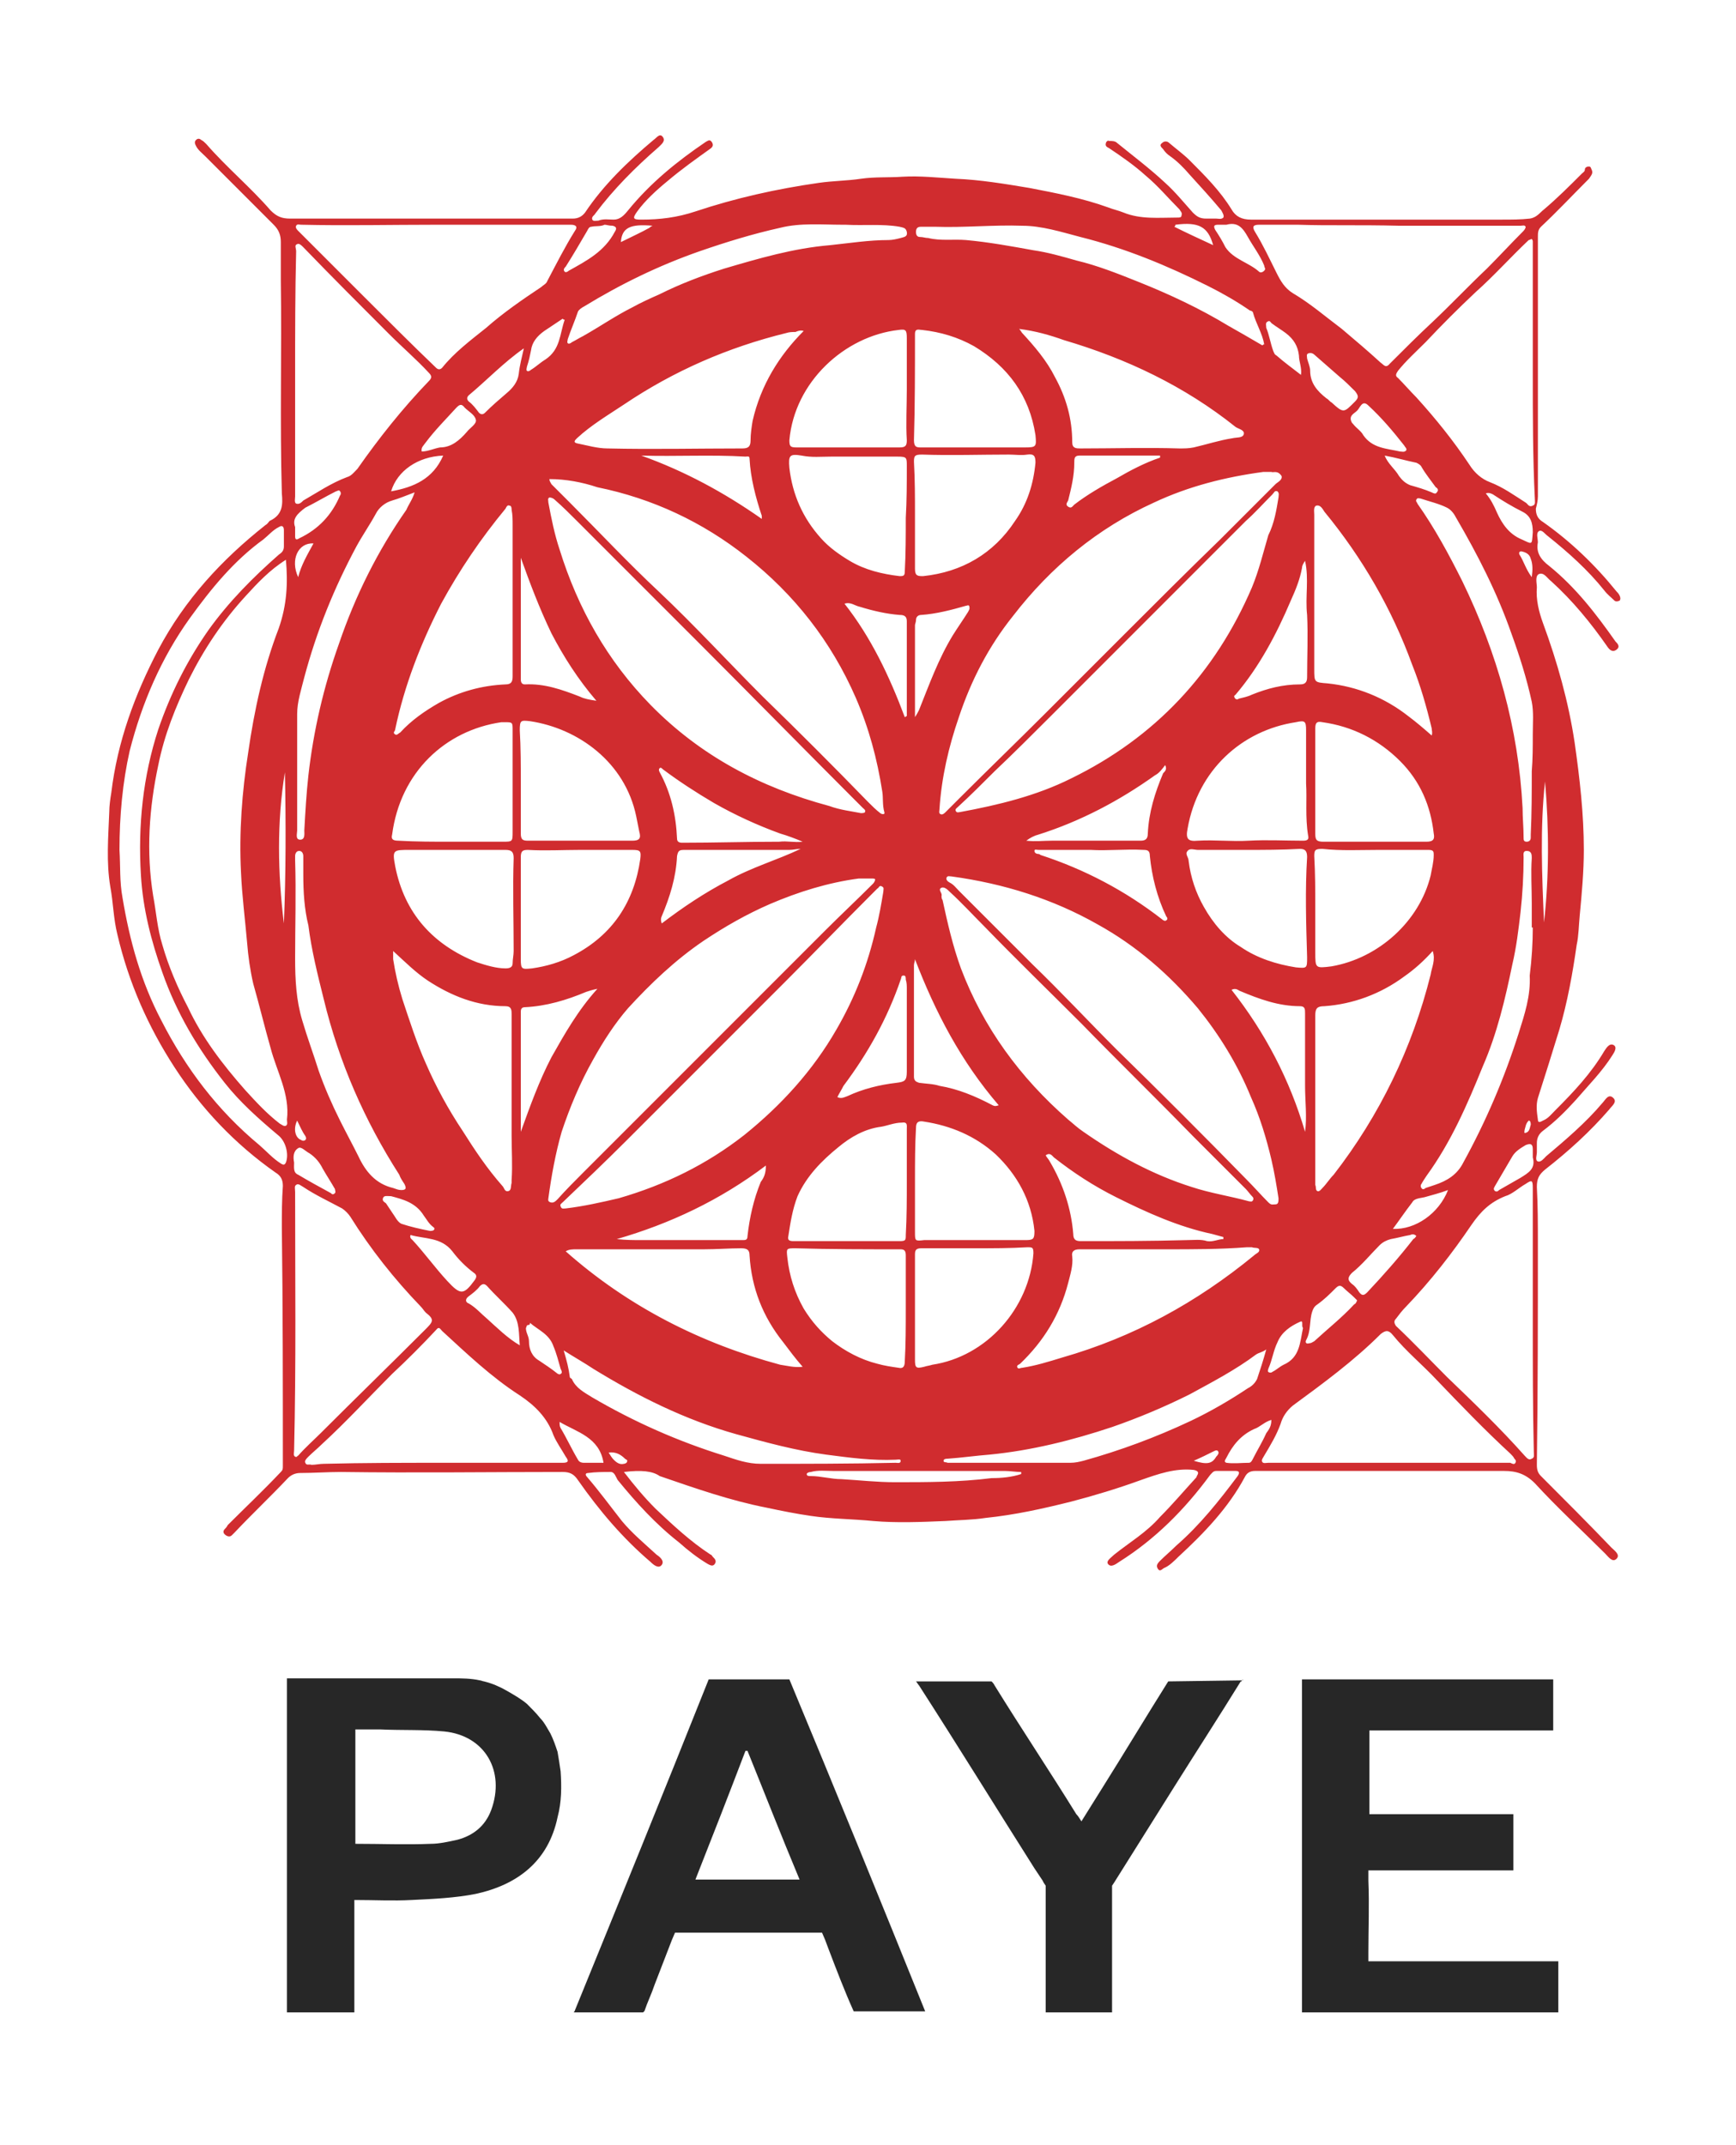 <?xml version="1.0" encoding="utf-8"?>
<!-- Generator: Adobe Illustrator 28.1.0, SVG Export Plug-In . SVG Version: 6.00 Build 0)  -->
<svg version="1.1" id="Layer_1" xmlns="http://www.w3.org/2000/svg" xmlns:xlink="http://www.w3.org/1999/xlink" x="0px" y="0px"
	 viewBox="0 0 170 210" style="enable-background:new 0 0 170 210;" xml:space="preserve">
<style type="text/css">
	.st0{fill:#D02C2F;}
	.st1{fill:#272727;}
</style>
<path class="st0" d="M151.6,52.5c2,1.6,3.9,3.3,5.5,5.3c0.3,0.4,0.7,0.7,1,1c0.1,0.1,0.3,0.1,0.5,0c0.1-0.1,0.1-0.3,0-0.5
	c-0.1-0.2-0.2-0.3-0.3-0.4c-2.1-2.6-4.5-4.9-7.2-6.8c-0.5-0.3-0.7-0.7-0.7-1.3c0.1-0.4,0.2-0.8,0.2-1.2c0-1.7,0-3.4,0-5.1
	c0-6.8,0-13.5,0-20.3c0-0.4,0-0.7,0.3-1c1.6-1.5,3.1-3.1,4.7-4.7c0.2-0.3,0.4-0.5,0.3-0.8c-0.1-0.2-0.1-0.4-0.3-0.4
	s-0.4,0.1-0.4,0.3s-0.2,0.3-0.3,0.4c-1.2,1.2-2.4,2.4-3.7,3.5c-0.4,0.3-0.7,0.8-1.4,0.9c-0.9,0.1-1.8,0.1-2.7,0.1
	c-8.2,0-16.4,0-24.6,0c-0.9,0-1.5-0.3-1.9-1c-1.1-1.8-2.6-3.3-4.1-4.8c-0.6-0.6-1.3-1.1-2-1.7c-0.2-0.2-0.5-0.2-0.7,0
	c-0.3,0.2-0.1,0.4,0.1,0.6c0.2,0.3,0.4,0.5,0.7,0.7c0.7,0.5,1.3,1.1,1.9,1.8c1,1.1,2.1,2.3,3.1,3.5c0.1,0.2,0.3,0.5,0.2,0.7
	c-0.2,0.2-0.5,0.1-0.7,0.1c-0.3,0-0.7,0-1,0c-0.6,0-0.9-0.2-1.3-0.6c-0.9-1-1.7-2-2.7-2.9c-1.5-1.4-3.1-2.6-4.7-3.9
	c-0.2-0.2-0.5-0.2-0.8-0.2c-0.1-0.1-0.3,0.1-0.3,0.2c-0.1,0.3,0.1,0.4,0.3,0.5c1.2,0.8,2.5,1.7,3.6,2.7c1.2,1,2.2,2.2,3.3,3.3
	c0.1,0.2,0.3,0.3,0.2,0.6c0,0.2-0.2,0.2-0.4,0.2c-1.8,0-3.6,0.2-5.3-0.5c-0.5-0.2-1-0.3-1.5-0.5c-2.5-0.9-5.1-1.4-7.7-1.9
	c-2.4-0.4-4.8-0.8-7.2-0.9c-1.7-0.1-3.5-0.3-5.2-0.2c-1.4,0.1-2.7,0-4.1,0.2c-1.3,0.2-2.7,0.2-4.1,0.4c-4.2,0.6-8.2,1.5-12.1,2.8
	c-1.8,0.6-3.5,0.8-5.3,0.8c-0.8,0-0.9-0.1-0.4-0.8c0.8-1.1,1.9-2.1,3-3c1.3-1.1,2.7-2.1,4.1-3.1c0.3-0.2,0.4-0.4,0.2-0.7
	c-0.2-0.3-0.4-0.1-0.6,0c-2.8,1.9-5.4,4-7.6,6.7c-0.4,0.5-0.8,0.9-1.4,0.9c-0.5,0-1-0.1-1.5,0.1c-0.2,0-0.5,0.1-0.6-0.1
	c-0.1-0.3,0.2-0.4,0.3-0.6c1.8-2.4,3.9-4.5,6.2-6.5c0.3-0.3,0.7-0.6,0.4-1c-0.3-0.4-0.6,0.1-0.9,0.3c-2.5,2.1-4.9,4.4-6.7,7.1
	c-0.3,0.4-0.7,0.6-1.2,0.6c-2.2,0-4.4,0-6.6,0c-7.1,0-14.1,0-21.1,0c-0.8,0-1.3-0.2-1.9-0.8c-2-2.3-4.3-4.2-6.3-6.5
	c-0.2-0.2-0.3-0.3-0.5-0.4c-0.1-0.1-0.3-0.2-0.5,0c-0.2,0.2-0.1,0.4,0,0.6c0.2,0.4,0.6,0.7,0.9,1c2.2,2.2,4.5,4.5,6.7,6.7
	c0.5,0.5,0.7,1,0.7,1.7c0,1.2,0,2.5,0,3.7c0.1,7-0.1,13.9,0.1,20.9c0.1,1.1,0.1,2.1-1.2,2.7c-0.1,0.1-0.2,0.3-0.4,0.4
	c-4.3,3.4-7.9,7.3-10.5,12.2c-2.3,4.4-4,9-4.6,14c-0.1,0.6-0.2,1.3-0.2,1.9c-0.1,2.5-0.3,4.9,0.1,7.3c0.3,1.6,0.3,3.1,0.7,4.7
	c1.1,4.7,3,9,5.6,13c2.6,4,5.9,7.5,9.9,10.3c0.5,0.3,0.7,0.7,0.7,1.3c-0.1,1.4-0.1,2.7-0.1,4.1c0.1,7.7,0.1,15.5,0.1,23.3
	c0,0.3,0,0.4-0.2,0.6c-1.7,1.8-3.5,3.5-5.2,5.2c-0.1,0.2-0.2,0.3-0.3,0.4c-0.1,0.1-0.2,0.3,0,0.5s0.5,0.3,0.7,0.1
	c0.1-0.1,0.2-0.2,0.3-0.3c1.7-1.8,3.5-3.5,5.2-5.3c0.3-0.3,0.7-0.5,1.2-0.5c1.3,0,2.7-0.1,4-0.1c7.3,0.1,14.5,0,21.7,0
	c0.7,0,1.1,0.2,1.5,0.8c2.1,3,4.4,5.7,7.1,8c0.3,0.3,0.8,0.7,1.1,0.3c0.3-0.4-0.2-0.8-0.5-1c-1.2-1.1-2.4-2.1-3.4-3.3
	c-1.1-1.4-2.2-2.9-3.4-4.3c-0.2-0.2-0.2-0.4,0.1-0.4c0.7-0.1,1.5-0.1,2.2-0.1c0.4,0,0.5,0.5,0.7,0.8c1.8,2.2,3.7,4.3,6,6.1
	c0.9,0.8,1.8,1.5,2.8,2.1c0.2,0.1,0.5,0.3,0.7,0c0.2-0.3,0-0.5-0.2-0.7c-0.1-0.1-0.1-0.2-0.2-0.2c-2-1.3-3.7-2.9-5.4-4.5
	c-1.1-1.1-2.1-2.3-3.1-3.6c1.7-0.2,2.8-0.1,3.5,0.4c3.5,1.2,6.9,2.4,10.5,3.1c1.4,0.3,2.9,0.6,4.3,0.8c2,0.3,4.1,0.3,6.1,0.5
	c2.3,0.2,4.7,0.1,7.1,0c1.3-0.1,2.6-0.1,3.9-0.3c2.9-0.3,5.6-0.9,8.4-1.6c2.3-0.6,4.6-1.3,6.8-2.1c1.7-0.6,3.4-1.2,5.2-1
	c0.5,0.1,0.5,0.3,0.3,0.6c0,0.1-0.1,0.2-0.2,0.3c-1.1,1.2-2.2,2.5-3.4,3.7c-1.3,1.5-3,2.5-4.5,3.7c-0.3,0.3-0.8,0.6-0.6,0.9
	c0.3,0.4,0.8,0,1.1-0.2c3.5-2.2,6.4-5.1,8.9-8.5c0.2-0.2,0.3-0.4,0.6-0.4c0.6,0,1.3,0,1.9,0c0.4,0,0.4,0.2,0.2,0.5
	c-1.8,2.4-3.7,4.8-6,6.8c-0.5,0.5-1.1,1-1.6,1.5c-0.3,0.3-0.4,0.5-0.2,0.8c0.2,0.3,0.4,0,0.6-0.1c0.5-0.2,1-0.7,1.4-1.1
	c2.5-2.3,4.9-4.8,6.5-7.8c0.2-0.4,0.5-0.6,1-0.6c3.1,0,6.1,0,9.2,0c5,0,10.1,0,15.2,0c1.2,0,2.1,0.3,3,1.2c2.2,2.4,4.6,4.6,6.9,6.9
	c0.3,0.3,0.7,0.9,1.1,0.5c0.4-0.4-0.2-0.8-0.5-1.1c-2.3-2.4-4.6-4.7-6.9-7c-0.3-0.3-0.4-0.6-0.4-1.1c0.1-7.2,0.1-14.5,0.1-21.7
	c0-1.8,0-3.7-0.1-5.5c0-0.8,0.2-1.2,0.8-1.7c2.3-1.8,4.4-3.7,6.3-5.9c0.2-0.3,0.8-0.7,0.4-1.1c-0.5-0.5-0.8,0.2-1.1,0.5
	c-1.6,1.9-3.6,3.6-5.5,5.2c-0.2,0.2-0.5,0.6-0.8,0.5c-0.3-0.1-0.1-0.6-0.1-0.9c0-0.3,0-0.6,0-0.9c0-0.5,0.2-0.9,0.6-1.2
	c1.2-0.9,2.2-1.9,3.2-3c1.2-1.4,2.6-2.8,3.6-4.4c0.2-0.3,0.5-0.8,0.1-1c-0.4-0.2-0.7,0.3-0.9,0.6c-1.3,2.2-3,4-4.8,5.8
	c-0.4,0.4-0.7,0.8-1.2,1c-0.2,0.1-0.5,0.3-0.5-0.1c-0.1-0.7-0.2-1.4,0-2.1c0.7-2.2,1.4-4.4,2.1-6.7c0.8-2.7,1.3-5.5,1.7-8.3
	c0.2-0.9,0.2-1.9,0.3-2.9c0.2-2.1,0.4-4.3,0.4-6.4c0-3.5-0.4-7-0.9-10.5c-0.6-4-1.7-7.9-3.1-11.7c-0.4-1.1-0.7-2.3-0.6-3.5
	c0-0.4-0.2-1.1,0.2-1.3c0.5-0.2,0.8,0.4,1.2,0.7c2.1,1.9,3.9,4.1,5.5,6.4c0.2,0.3,0.5,0.6,0.9,0.3c0.4-0.3,0.1-0.6-0.1-0.8
	c-1.9-2.7-3.9-5.3-6.5-7.4c-0.8-0.6-1.3-1.3-1.1-2.3c0-0.4-0.2-0.9,0.1-1.1C151,51.8,151.3,52.3,151.6,52.5z M28,113.8
	c-0.1,0.2-0.2,0.3-0.5,0.1c-0.8-0.5-1.4-1.2-2.1-1.8c-4.1-3.4-7.2-7.5-9.6-12.2c-2-3.8-3.1-7.8-3.8-12c-0.3-1.6-0.2-3.1-0.3-4.7
	c0-3.3,0.3-6.6,1-9.7c1.2-4.7,3.1-9.1,5.9-13c2.1-2.9,4.3-5.6,7.2-7.7c0.5-0.4,0.9-0.9,1.5-1.2c0.3-0.2,0.5-0.1,0.5,0.3
	c0,0.5,0,1.1,0,1.6c0,0.4-0.2,0.6-0.5,0.8c-2.5,2.2-4.9,4.6-6.9,7.4c-2.1,3-3.7,6.2-4.9,9.7c-1.5,4.6-2,9.4-1.7,14.3
	c0.2,3.3,1,6.4,2.1,9.5c1.4,4,3.5,7.5,6.1,10.8c1.5,1.9,3.3,3.5,5.2,5.1C28,111.7,28.3,113,28,113.8z M28,110.2
	c-0.2,0.1-0.4-0.1-0.6-0.2c-1.3-1-2.3-2.1-3.4-3.3c-2.2-2.5-4.2-5.1-5.6-8.1c-1-1.9-1.9-4-2.5-6.1c-0.5-1.6-0.6-3.2-0.9-4.8
	c-0.7-4.3-0.4-8.6,0.5-12.8c0.6-3,1.7-5.7,3-8.4c1.5-3,3.3-5.7,5.6-8.2c1.1-1.2,2.3-2.5,3.9-3.5c0.2,2.3,0.1,4.4-0.7,6.7
	c-1.5,3.9-2.4,8-3,12.2c-0.6,3.8-0.9,7.8-0.7,11.7c0.1,2.3,0.4,4.6,0.6,6.9c0.1,1.3,0.3,2.7,0.6,4c0.6,2.1,1.1,4.2,1.7,6.3
	c0.6,2.3,1.9,4.5,1.6,7C28.1,109.8,28.2,110.1,28,110.2z M27.8,90.4c-0.6-4.9-0.7-9.9,0.1-14.8C28,80.5,28,85.5,27.8,90.4z
	 M123.3,22c1.3,0,2.5,0,3.8,0c3,0.1,6,0,9.9,0.1c3.4,0,7.7,0,11.9,0c0.2,0,0.4-0.1,0.5,0.1c0,0.2-0.2,0.4-0.3,0.5
	c-1.2,1.2-2.3,2.4-3.5,3.6c-1.8,1.7-3.5,3.5-5.3,5.2c-1.4,1.3-2.8,2.7-4.2,4.1c-0.4,0.5-0.6,0.1-0.9-0.1c-1.2-1.1-2.5-2.2-3.8-3.3
	c-1.6-1.2-3.1-2.5-4.8-3.5c-0.8-0.5-1.2-1.2-1.6-2c-0.7-1.4-1.3-2.7-2.1-4C122.6,22.2,122.7,22,123.3,22z M149,52.8
	c-1.2-0.5-1.9-1.5-2.4-2.6c-0.3-0.7-0.6-1.3-1.1-1.9c0.3-0.1,0.5,0,0.7,0.1c0.9,0.6,1.9,1.2,2.9,1.7c0.8,0.4,1,1.1,1,2
	C150,53.4,150.1,53.3,149,52.8z M150,56.5c-0.6-0.8-0.8-1.6-1.2-2.2c-0.1-0.2,0-0.4,0.3-0.3c0.4,0.1,0.7,0.3,0.8,0.7
	C150.1,55.2,150.1,55.8,150,56.5z M148,62c0.8,2.2,1.5,4.4,2,6.7c0.2,1,0.1,2.1,0.1,3.2c0,1.2,0,2.4-0.1,3.6c0,2,0,4.1-0.1,6.2
	c0,0.1,0,0.2,0,0.3c0,0.3-0.2,0.4-0.4,0.4c-0.3,0-0.3-0.2-0.3-0.4c0-1-0.1-1.9-0.1-2.9c-0.4-7.8-2.5-15.2-5.9-22.2
	c-1.3-2.6-2.7-5.2-4.4-7.6c0-0.1-0.2-0.2-0.1-0.4c0.1-0.2,0.3-0.1,0.4-0.1c0.9,0.3,1.8,0.5,2.6,0.9c0.4,0.2,0.7,0.6,0.9,1
	C144.7,54.3,146.6,58,148,62z M92.2,86.9c0.3-0.1,0.6,0.2,0.8,0.4c1.2,1.1,2.3,2.3,3.4,3.4c3.1,3.2,6.3,6.3,9.5,9.5
	c3.6,3.7,7.3,7.3,10.9,11c1.7,1.7,3.5,3.5,5.2,5.2c0.2,0.2,0.4,0.5,0.6,0.7c0.1,0.1,0.2,0.2,0.1,0.4s-0.3,0.1-0.4,0.1
	c-1.8-0.5-3.8-0.8-5.6-1.4c-3.8-1.2-7.3-3.1-10.6-5.4c-0.6-0.4-1-0.8-1.5-1.2c-4.7-4.1-8.3-9-10.5-14.8c-0.8-2.2-1.3-4.4-1.8-6.7
	c-0.1-0.1-0.1-0.3-0.1-0.4C92.3,87.4,91.8,87.1,92.2,86.9z M92,79.2c0.2-3.1,0.9-6.1,1.9-9c1.2-3.6,2.9-6.9,5.3-9.9
	c3.7-4.8,8.3-8.6,13.8-11.1c3.4-1.6,7-2.5,10.7-3c0.2,0,0.5,0,0.8,0c0.2,0.1,0.6-0.2,1,0.4c0.1,0.4-0.4,0.6-0.6,0.8
	c-1.8,1.8-3.6,3.6-5.4,5.4c-3.2,3.1-6.3,6.2-9.4,9.3c-2.6,2.6-5.2,5.2-7.8,7.8c-2.7,2.7-5.5,5.4-8.2,8.1c-0.5,0.5-1,1-1.5,1.5
	c-0.1,0.1-0.3,0.3-0.5,0.2C91.9,79.6,92,79.4,92,79.2z M90,69.5c-0.1,0.2-0.2,0.4-0.4,0.7c0-3,0-6,0-9c0-0.1,0.1-0.3,0.1-0.5
	c0-0.3,0.2-0.5,0.5-0.5c1.5-0.1,3-0.5,4.4-0.9c0.1,0,0.2-0.1,0.3,0c0.1,0.3,0,0.4-0.1,0.6c-0.5,0.8-1,1.5-1.5,2.3
	C91.9,64.5,91,67,90,69.5z M105.8,43.9c-0.4,0-0.8,0-0.8-0.6c0-2.3-0.6-4.4-1.7-6.4c-0.8-1.6-2-3-3.2-4.3c-0.1-0.1-0.1-0.2-0.3-0.4
	c1.6,0.2,3,0.6,4.4,1.1c6.1,1.8,11.8,4.5,16.8,8.5c0.3,0.2,0.9,0.3,0.8,0.7c-0.1,0.4-0.7,0.3-1.1,0.4c-1.3,0.2-2.5,0.6-3.8,0.9
	c-0.5,0.1-0.9,0.1-1.4,0.1C112.3,43.8,109,43.9,105.8,43.9z M113.6,44.6c0,0,0,0.1,0,0.2c-1.5,0.5-3,1.3-4.2,2
	c-1.5,0.8-2.9,1.6-4.2,2.6c-0.2,0.2-0.3,0.4-0.6,0.2c-0.3-0.2-0.1-0.4,0-0.6c0.3-1.2,0.6-2.4,0.6-3.7c0-0.4,0-0.7,0.5-0.7
	C108.3,44.6,111,44.6,113.6,44.6z M128.7,83.8c0-0.6,0.1-0.7,0.8-0.7c1.8,0.2,3.7,0.1,5.5,0.1c1.7,0,3.3,0,4.9,0
	c0.5,0,0.5,0.2,0.5,0.5c0,0.7-0.2,1.4-0.3,2c-1.1,4.5-5.1,8.1-9.7,8.9c-1.6,0.2-1.6,0.2-1.6-1.4c0-1.4,0-2.9,0-4.3
	C128.8,87.2,128.8,85.6,128.7,83.8z M128.8,115.7c0-5.4,0-10.9,0-16.3c0-0.7,0.2-0.9,0.9-0.9c2.8-0.2,5.5-1.2,7.8-2.9
	c1-0.7,1.9-1.5,2.8-2.5c0.3,0.9-0.1,1.6-0.2,2.3c-1.8,7.2-5,13.8-9.5,19.6c-0.4,0.4-0.7,0.9-1.1,1.3c-0.1,0.1-0.3,0.4-0.5,0.3
	c-0.2-0.1-0.1-0.4-0.2-0.6C128.8,115.9,128.8,115.8,128.8,115.7z M139.7,82.4c-2.3,0-4.6,0-6.9,0c-1.1,0-2.1,0-3.2,0
	c-0.7,0-0.8-0.2-0.8-0.8c0-1.7,0-3.4,0-5.1s0-3.5,0-5.2c0-0.6,0.2-0.7,0.7-0.6c2.9,0.4,5.5,1.7,7.6,3.8c2,2,3,4.4,3.3,7.1
	C140.5,82.1,140.4,82.4,139.7,82.4z M140.2,72c-0.8-0.7-1.5-1.3-2.3-1.9c-2.3-1.8-5-2.9-7.9-3.2c-1.3-0.1-1.3-0.1-1.3-1.4
	c0-5,0-10.1,0-15.1c0-0.3-0.1-0.8,0.2-0.9c0.4-0.1,0.6,0.3,0.8,0.6c3.7,4.5,6.6,9.5,8.6,15c0.8,2,1.4,4.1,1.9,6.2
	C140.2,71.5,140.3,71.7,140.2,72z M130.4,39.4c-0.2-0.1-0.3-0.3-0.5-0.4c-0.9-0.7-1.6-1.5-1.6-2.7c0-0.4-0.2-0.8-0.3-1.2
	c0-0.2-0.1-0.4,0.1-0.5c0.3-0.1,0.5,0,0.7,0.2c0.8,0.7,1.6,1.4,2.4,2.1c0.5,0.4,1,0.9,1.5,1.4c0.3,0.4,0.4,0.6,0,1
	C131.6,40.4,131.6,40.5,130.4,39.4z M128,93.7c0,1.1,0,1.1-1.1,1c-1.9-0.3-3.8-0.9-5.4-2c-1.5-0.9-2.7-2.3-3.6-3.9
	c-0.8-1.4-1.3-2.9-1.5-4.5c0-0.4-0.4-0.7-0.1-1c0.2-0.3,0.7-0.1,1-0.1c1.5,0,3.1,0,4.7,0c1.7,0,3.5,0,5.3-0.1c0.5,0,0.7,0.2,0.7,0.8
	C127.8,87.1,127.9,90.4,128,93.7z M101.7,83.2c1.7,0,3.4,0,5.1,0c1.7,0.1,3.4-0.1,5.2,0c0.4,0,0.6,0.1,0.6,0.6c0.2,2,0.7,4,1.6,5.9
	c0.1,0.1,0.2,0.3,0,0.4c-0.1,0.1-0.3,0-0.4-0.1c-3.6-2.8-7.6-4.9-11.9-6.3c0,0-0.1-0.1-0.2-0.1c-0.2,0-0.4-0.1-0.4-0.3
	S101.5,83.2,101.7,83.2z M100.5,82.3c0.4-0.3,0.8-0.5,1.2-0.6c4.1-1.3,7.9-3.3,11.4-5.8c0.4-0.2,0.7-0.6,1-1c0.2,0.4,0,0.6-0.2,0.8
	c-0.8,1.9-1.4,3.8-1.5,5.9c0,0.5-0.2,0.7-0.7,0.7c-2.9,0-5.8,0-8.7,0C102.2,82.3,101.4,82.4,100.5,82.3z M104.9,76.2
	c-3.4,1.7-7.1,2.6-10.9,3.3c-0.1,0-0.3,0.1-0.4-0.1c-0.1-0.2,0.1-0.3,0.2-0.4c1.2-1.1,2.4-2.3,3.6-3.5c1.9-1.8,3.7-3.6,5.6-5.5
	c2.8-2.8,5.7-5.7,8.5-8.5c3.5-3.5,7-7,10.5-10.5c0.9-0.8,1.7-1.7,2.6-2.6c0.2-0.2,0.2-0.4,0.5-0.3c0.2,0.2,0.1,0.4,0.1,0.6
	c-0.2,1.2-0.4,2.5-1,3.7c-0.5,1.7-0.9,3.4-1.6,5.1C119,65.9,113.1,72.2,104.9,76.2z M127.6,82.3c-1.8,0-3.5-0.1-5.3,0
	c-1.7,0.1-3.3-0.1-5,0c-1,0.1-1.2-0.2-1-1.2c1-5.7,5.3-9.6,10.6-10.4c0.9-0.2,1-0.1,1,0.8c0,1.6,0,3.2,0,5.2
	c0.1,1.5-0.1,3.3,0.2,5.1C128.2,82.2,128,82.3,127.6,82.3z M128,60.2c0.1,2,0,4.1,0,6.1c0,0.5-0.2,0.7-0.7,0.7c-1.7,0-3.2,0.4-4.7,1
	c-0.4,0.2-0.9,0.3-1.3,0.4c-0.1,0.1-0.3,0.1-0.4-0.1c-0.1-0.2,0-0.2,0.1-0.3c2.3-2.7,4-5.9,5.4-9.2c0.5-1.1,0.9-2.1,1.1-3.2
	c0-0.2,0.1-0.4,0.3-0.7C128.2,56.7,127.8,58.4,128,60.2z M127.4,36.7c-0.9-0.7-1.6-1.2-2.4-1.9c-0.2-0.1-0.2-0.2-0.3-0.4
	c-0.3-0.8-0.4-1.6-0.7-2.3c0-0.2-0.1-0.5,0.1-0.6c0.3-0.2,0.3,0.1,0.5,0.2c0.4,0.3,0.9,0.6,1.3,0.9c0.8,0.6,1.2,1.3,1.3,2.2
	C127.2,35.4,127.5,36,127.4,36.7z M119.8,121.1c0,0.1,0,0.1,0,0.2c-0.5,0-1,0.3-1.6,0.2c-0.6-0.2-1.3-0.1-2-0.1
	c-3.5,0.1-6.9,0.1-10.4,0.1c-0.5,0-0.7-0.2-0.7-0.7c-0.2-2.5-1-4.9-2.3-7.1c-0.1-0.2-0.3-0.4-0.4-0.6c0.4-0.3,0.6,0,0.8,0.2
	c1.9,1.5,3.9,2.8,6.1,3.9c3,1.5,6.1,2.9,9.4,3.6C119.1,120.9,119.4,121,119.8,121.1z M90.2,122.2c1.8,0,3.5,0,5.3,0
	c1.7,0,3.4,0,5.1-0.1c0.5,0,0.6,0,0.6,0.6c-0.4,5.4-4.6,10.1-9.9,10.9c-0.3,0.1-0.5,0.1-0.8,0.2c-0.8,0.2-0.9,0.1-0.9-0.7
	c0-1.9,0-3.9,0-5.8c0-1.5,0-3,0-4.5C89.6,122.4,89.7,122.2,90.2,122.2z M89.6,120.6c0-1.7,0-3.3,0-5s0-3.5,0.1-5.2
	c0-0.6,0.3-0.7,0.8-0.6c2.6,0.4,5,1.4,7,3.2c2.1,2,3.5,4.5,3.8,7.5c0,0.8-0.1,0.9-0.9,0.9c-3,0-6,0-9,0c-0.3,0-0.6,0-0.9,0
	C89.6,121.5,89.6,121.5,89.6,120.6z M99.9,133.5c2.3-2.2,3.9-4.8,4.7-7.9c0.2-0.8,0.5-1.7,0.4-2.6c-0.1-0.5,0.2-0.7,0.7-0.7
	c2.8,0,5.7,0,8.5,0c2.6,0,5.3,0,7.9-0.2c0.2,0,0.3,0,0.5,0c0.2,0.1,0.6,0,0.7,0.2c0.1,0.3-0.3,0.4-0.5,0.6c-5.6,4.6-11.8,8-18.8,10
	c-1.3,0.4-2.6,0.8-3.9,1c-0.2,0-0.4,0.2-0.5-0.1C99.6,133.6,99.8,133.6,99.9,133.5z M122.1,115.5c-4.2-4.3-8.5-8.6-12.8-12.8
	c-2.7-2.7-5.4-5.6-8.2-8.3c-2.4-2.4-4.8-4.8-7.2-7.2c-0.3-0.3-0.5-0.6-0.9-0.8c-0.2-0.1-0.4-0.3-0.3-0.5c0.1-0.2,0.3-0.1,0.5-0.1
	c5.1,0.7,9.9,2.2,14.3,4.7c3.8,2.1,7,4.9,9.8,8.2c2.1,2.6,3.9,5.5,5.2,8.7c0.9,2,1.5,4,2,6.1c0.3,1.3,0.5,2.5,0.7,3.8
	c0,0.3,0,0.6-0.3,0.6c-0.3,0-0.4,0.1-0.7-0.2C123.5,117,122.8,116.2,122.1,115.5z M124.2,134c0.4-0.9,0.5-1.8,0.9-2.6
	c0.4-1,1.3-1.6,2.2-2c0.4-0.2,0.1,0.4,0.3,0.6c-0.3,1.4-0.3,2.9-1.9,3.6c-0.4,0.2-0.7,0.5-1.1,0.7c-0.1,0.1-0.3,0.1-0.4,0
	C124.1,134.2,124.2,134.1,124.2,134z M120.6,96.9c0.4-0.2,0.6,0,0.8,0.1c1.9,0.8,3.8,1.5,5.9,1.5c0.5,0,0.5,0.3,0.5,0.7
	c0,2.4,0,4.7,0,7.1c0,1.5,0.2,3,0,4.5C126.3,105.7,123.9,101.1,120.6,96.9z M127.9,131.2c0.5-0.9,0.3-1.9,0.6-2.8
	c0.1-0.3,0.2-0.5,0.5-0.7c0.7-0.5,1.2-1,1.8-1.6c0.3-0.3,0.5-0.3,0.8,0c0.3,0.3,0.7,0.6,1,0.9c0.1,0.1,0.2,0.2,0.3,0.3
	c-0.1,0.2-0.1,0.3-0.3,0.4c-1.2,1.3-2.6,2.4-3.9,3.6c-0.2,0.1-0.3,0.2-0.5,0.2C127.9,131.6,127.8,131.4,127.9,131.2z M132.4,125.7
	c-0.5-0.4-0.4-0.7,0-1.1c1-0.8,1.8-1.8,2.7-2.7c0.3-0.3,0.7-0.5,1.1-0.6c0.6-0.1,1.3-0.3,1.9-0.4c0.2-0.1,0.4-0.1,0.6,0.1
	c-0.1,0.1-0.1,0.2-0.3,0.3c-1.4,1.8-2.9,3.5-4.5,5.2c-0.3,0.3-0.5,0.4-0.8,0C132.9,126.2,132.7,125.9,132.4,125.7z M136.4,120.3
	c0.6-0.8,1.2-1.7,1.9-2.6c0.2-0.4,0.8-0.4,1.2-0.5c0.7-0.2,1.5-0.4,2.3-0.7C140.9,118.8,138.6,120.4,136.4,120.3z M140.5,116
	c-0.3,0.1-0.6,0.2-0.9,0.3c-0.1,0.1-0.3,0.2-0.4,0c-0.1-0.1-0.1-0.3,0-0.4c0.1-0.2,0.3-0.5,0.5-0.8c2.4-3.3,4-7,5.5-10.7
	c1.4-3.2,2.2-6.6,2.9-10c0.4-1.7,0.6-3.4,0.8-5.1c0.2-1.8,0.3-3.6,0.3-5.4c0-0.2-0.1-0.6,0.3-0.6c0.5,0,0.5,0.4,0.5,0.7
	c-0.1,1.5,0,2.9,0,4.4c0,0.8,0,1.6,0,2.4h0.1c0,1.5-0.1,3.1-0.3,4.7c0.1,2-0.5,3.8-1.1,5.7c-1.4,4.4-3.2,8.6-5.4,12.6
	C142.7,115,141.7,115.6,140.5,116z M149.9,110.1c-0.1,0.3-0.1,0.7-0.5,0.8c-0.2,0.1-0.1-0.2-0.1-0.3c0.1-0.3,0.1-0.6,0.4-0.9
	C149.9,109.7,149.9,110,149.9,110.1z M146.4,116.1c0.6-1,1.1-1.9,1.7-2.9c0.3-0.5,0.8-0.8,1.3-1.1c0.5-0.2,0.7-0.1,0.7,0.4
	c0,0.3,0,0.5,0,0.8c0.3,1.1-0.4,1.5-1.2,2c-0.7,0.4-1.4,0.8-2.1,1.2c-0.1,0.1-0.2,0.2-0.4,0.1C146.2,116.4,146.3,116.3,146.4,116.1z
	 M140.7,48.2c-0.1,0.2-0.3,0.1-0.5,0c-0.7-0.3-1.4-0.5-2.1-0.7c-0.5-0.2-0.8-0.5-1.1-0.9c-0.4-0.7-1.1-1.2-1.4-2
	c1.1,0.2,2.1,0.5,3.1,0.7c0.2,0.1,0.4,0.2,0.5,0.4c0.4,0.7,0.9,1.3,1.4,2C140.8,47.8,140.9,48,140.7,48.2z M137.7,44.1
	c-0.2,0.2-0.4,0.1-0.6,0.1c-1.3-0.3-2.7-0.3-3.6-1.6c-0.2-0.4-0.7-0.7-1-1.1l-0.1-0.1c-0.4-0.7,0.2-0.9,0.5-1.2
	c0.3-0.3,0.5-1.1,1.1-0.5c1.3,1.2,2.4,2.5,3.5,3.9C137.6,43.8,137.8,43.9,137.7,44.1z M119.3,22c0.3,0,0.5,0,0.8,0
	c1.1-0.3,1.6,0.3,2.1,1.2c0.5,0.9,1.2,1.8,1.6,2.8c0,0.2,0.2,0.3,0,0.5s-0.4,0.2-0.5,0.1c-1-0.9-2.5-1.2-3.3-2.4
	c-0.3-0.6-0.6-1.1-1-1.7C118.8,22.1,118.9,22,119.3,22z M115.1,22c2.3-0.3,3.2,0.2,3.7,2c-1.3-0.6-2.6-1.2-3.8-1.8
	C115.1,22.1,115.1,22.1,115.1,22z M90.2,22.2c0.5,0,0.9,0,1.4,0c2.8,0.1,5.7-0.2,8.5-0.1c1.9,0,3.8,0.6,5.7,1.1
	c4.4,1.1,8.5,2.8,12.5,4.8c1.4,0.7,2.8,1.5,4.1,2.4c0.1,0,0.3,0.1,0.3,0.2c0.3,1.1,0.9,2,1.1,3.1c-0.1,0-0.1,0.1-0.2,0.1
	c-1.2-0.7-2.4-1.4-3.3-1.9c-2.8-1.7-5.8-3.1-8.8-4.3c-2-0.8-4-1.6-6.1-2.1c-1.4-0.4-2.8-0.8-4.2-1c-2.2-0.4-4.4-0.8-6.6-1
	c-1.2-0.1-2.5,0.1-3.7-0.2c-0.3,0-0.5-0.1-0.8-0.1c-0.3,0-0.4-0.2-0.4-0.5C89.7,22.3,89.9,22.2,90.2,22.2z M89.6,32.7
	c0-0.6,0.4-0.4,0.7-0.4c1.8,0.2,3.5,0.7,5.1,1.6c3.3,2,5.4,4.8,6,8.7c0.1,1.1,0.1,1.2-1,1.2c-1.7,0-3.3,0-5,0c-1.7,0-3.5,0-5.2,0
	c-0.4,0-0.7,0-0.7-0.7C89.6,39.7,89.6,36.2,89.6,32.7z M90.3,44.5c2.8,0.1,5.7,0,8.5,0c0.6,0,1.2,0.1,1.8,0c0.7-0.1,0.8,0.2,0.8,0.8
	c-0.2,2.1-0.8,4-2,5.7c-2.1,3.2-5.2,5-9,5.4c-0.5,0-0.8,0-0.8-0.7c0-1.8,0-3.5,0-5.3c0-1.7,0-3.4-0.1-5.2
	C89.5,44.6,89.6,44.5,90.3,44.5z M89.5,94.5c0-0.2,0.1-0.4,0.1-0.6c2,5.2,4.5,10,8.2,14.3c-0.3,0.1-0.4,0.1-0.6,0
	c-1.7-0.9-3.4-1.6-5.2-1.9c-0.6-0.2-1.3-0.2-2-0.3c-0.3-0.1-0.5-0.2-0.5-0.6C89.5,101.8,89.5,98.1,89.5,94.5z M50.3,93.1
	c0,0.4-0.1,0.8-0.1,1.2s-0.3,0.5-0.7,0.5c-0.9,0-1.9-0.3-2.8-0.6c-4.3-1.7-7.1-4.8-8-9.4c-0.3-1.6-0.2-1.6,1.4-1.6
	c1.4,0,2.8,0,4.2,0c1.7,0,3.4,0,5.2,0c0.6,0,0.8,0.2,0.8,0.8C50.2,87,50.3,90.1,50.3,93.1z M38.5,93.1c1.2,1.1,2.2,2.1,3.4,2.9
	c2.3,1.5,4.8,2.5,7.6,2.5c0.6,0,0.6,0.4,0.6,0.8c0,4,0,7.9,0,11.9c0,1.4,0.1,2.9,0,4.3c0,0.1,0,0.2,0,0.3c-0.1,0.3,0,0.7-0.3,0.8
	c-0.4,0.1-0.4-0.3-0.6-0.5c-1.5-1.7-2.7-3.5-3.9-5.4c-1.4-2.1-2.6-4.3-3.6-6.6c-0.9-2-1.6-4.2-2.3-6.3c-0.4-1.3-0.7-2.6-0.9-3.9
	C38.5,93.7,38.5,93.5,38.5,93.1z M38.4,81.7c0.8-6.1,5.2-10.2,10.7-11c0.1,0,0.2,0,0.3,0c0.8,0,0.8,0,0.8,0.8c0,3.3,0,6.6,0,9.9
	c0,1,0,1-1,1c-1.7,0-3.3,0-5,0s-3.5,0-5.2-0.1C38.4,82.3,38.3,82.1,38.4,81.7z M50.2,58.2c0,2.6,0,5.2,0,8c0,0.5-0.1,0.8-0.7,0.8
	c-2.3,0.1-4.5,0.7-6.5,1.8c-1.4,0.8-2.7,1.7-3.8,2.9c-0.2,0.1-0.3,0.3-0.5,0.2c-0.3-0.2,0-0.3,0-0.5c0.9-4.3,2.5-8.4,4.5-12.3
	c1.8-3.3,3.9-6.4,6.3-9.3c0.1-0.2,0.2-0.4,0.4-0.3c0.2,0,0.2,0.3,0.2,0.4c0.1,0.5,0.1,1,0.1,1.5C50.2,53.7,50.2,55.9,50.2,58.2z
	 M45.7,42.3c-0.7,0.8-1.5,1.5-2.6,1.5c-0.6,0.1-1.2,0.4-1.8,0.4c-0.1-0.4,0.2-0.6,0.4-0.9c0.9-1.2,2-2.3,3-3.4
	c0.3-0.3,0.5-0.4,0.8,0c0.4,0.4,1,0.7,1.1,1.2C46.7,41.5,46,41.9,45.7,42.3z M43.4,44.6c-1,2.3-2.9,3.1-5.1,3.5
	C38.9,46.1,40.9,44.7,43.4,44.6z M38.4,49c0.7-0.2,1.4-0.5,2.2-0.8c-0.2,0.7-0.6,1.2-0.8,1.7c-2.8,4-5,8.4-6.6,13.1
	c-1.5,4.2-2.5,8.5-3,12.9c-0.2,1.8-0.3,3.6-0.4,5.4c0,0.3,0.1,0.9-0.4,0.9s-0.3-0.6-0.3-0.9c0-3.8,0-7.6,0-11.4
	c0-1.2,0.4-2.4,0.7-3.6c1.2-4.5,2.9-8.7,5.1-12.8c0.6-1.1,1.3-2.1,1.9-3.2C37.1,49.7,37.7,49.2,38.4,49z M29.2,56.5
	c-0.8-1.7,0-3.4,1.5-3.3C30.1,54.3,29.5,55.3,29.2,56.5z M29.6,99.9c-0.6-2-0.7-4-0.7-6.1c0-3.2,0.1-6.4,0-9.6c0-0.1,0-0.3,0-0.4
	c0-0.2,0.1-0.5,0.4-0.5s0.4,0.3,0.4,0.5c0,0.6,0,1.2,0,1.8c0,1.7,0.1,3.4,0.5,5c0.3,2.4,0.9,4.8,1.5,7.2c1.5,6.2,4,11.9,7.4,17.2
	c0.1,0.3,0.3,0.6,0.5,0.9c0.2,0.4,0.2,0.6-0.3,0.6c-0.3,0-0.5-0.1-0.8-0.2c-1.7-0.4-2.7-1.6-3.4-3.1c-0.6-1.2-1.2-2.3-1.8-3.5
	c-0.8-1.6-1.5-3.2-2.1-4.9C30.7,103.2,30.1,101.6,29.6,99.9z M29.9,111.6c-0.1,0.1-0.3,0.1-0.4,0c-0.6-0.2-0.8-1.1-0.4-1.9
	c0.3,0.6,0.5,1.1,0.8,1.5C30,111.4,30,111.5,29.9,111.6z M37.5,117.3c0.1-0.3,0.4-0.2,0.8-0.2c1.1,0.3,2.4,0.6,3.2,1.9
	c0.3,0.4,0.5,0.8,0.9,1.1c0.1,0.1,0.2,0.1,0.1,0.3c-0.1,0.1-0.3,0.1-0.4,0.1c-1-0.2-1.9-0.4-2.8-0.7c-0.4-0.2-0.6-0.7-0.9-1.1
	c-0.2-0.3-0.4-0.6-0.6-0.9C37.7,117.7,37.4,117.6,37.5,117.3z M40.2,120.9c1.4,0.4,3,0.2,4.1,1.6c0.6,0.8,1.3,1.5,2.1,2.1
	c0.3,0.2,0.3,0.4,0.1,0.7c-1.1,1.5-1.4,1.5-2.7,0.1c-1.2-1.3-2.2-2.7-3.4-4C40.3,121.3,40.1,121.2,40.2,120.9z M45.9,126.9
	c0.4-0.3,0.8-0.6,1.1-1c0.3-0.3,0.5-0.2,0.7,0c0.8,0.9,1.7,1.7,2.5,2.6c0.7,0.9,0.6,2.1,0.7,3.2c-1.2-0.7-2.2-1.7-3.2-2.6
	c-0.6-0.5-1.1-1.1-1.8-1.5C45.6,127.5,45.5,127.2,45.9,126.9z M50.8,36.6c-0.1,0.8-0.6,1.4-1.2,1.9c-0.7,0.6-1.4,1.2-2.1,1.9
	c-0.2,0.2-0.4,0.2-0.6,0c-0.3-0.4-0.6-0.8-1-1.1c-0.2-0.2-0.2-0.4,0-0.6c1.8-1.5,3.4-3.2,5.4-4.6C51.1,35,50.9,35.7,50.8,36.6z
	 M88.8,43.1c0,0.5-0.1,0.7-0.7,0.7c-3.3,0-6.7,0-10.1,0c-0.6,0-0.7-0.1-0.7-0.7c0.5-5.7,5.4-10.2,10.7-10.8c0.7-0.1,0.8,0,0.8,0.8
	c0,1.7,0,3.3,0,5S88.7,41.5,88.8,43.1z M88.6,70.2c-1.5-4-3.3-7.8-5.9-11.1c0.6-0.2,1,0.2,1.5,0.3c1.3,0.4,2.6,0.7,3.9,0.8
	c0.4,0,0.7,0.1,0.7,0.6c0,3.1,0,6.1,0,9.2v0.1C88.7,70.1,88.7,70.2,88.6,70.2z M88.8,96.8c0,2.7,0,5.4,0,8.1c0,0.9-0.2,1-1,1.1
	c-1.7,0.2-3.3,0.6-4.8,1.3c-0.3,0.1-0.6,0.3-1,0.1c0.2-0.4,0.4-0.7,0.6-1.1c2.4-3.2,4.3-6.6,5.6-10.4c0.1-0.2,0-0.4,0.3-0.4
	c0.2,0,0.2,0.2,0.2,0.4C88.8,96.2,88.8,96.5,88.8,96.8z M88.7,50.7c0,1.7,0,3.5-0.1,5.3c0,0.4-0.2,0.4-0.5,0.4
	c-1.7-0.2-3.4-0.6-4.9-1.5c-1-0.6-2-1.3-2.8-2.2c-1.8-2-2.8-4.3-3.1-6.9c-0.1-1.2,0-1.4,1.2-1.2c1,0.2,1.9,0.1,2.9,0.1
	c2.1,0,4.3,0,6.5,0c0.9,0,0.9,0.1,0.9,0.9C88.8,47.3,88.8,49,88.7,50.7z M73.7,41.2c-0.1,0.6-0.2,1.3-0.2,1.9c0,0.6-0.2,0.8-0.8,0.8
	c-4.4,0-8.8,0.1-13.2,0c-1,0-2-0.3-3-0.5c-0.4-0.1-0.2-0.3,0-0.5c1.4-1.3,3.1-2.3,4.6-3.3c4.9-3.3,10.2-5.6,15.9-7
	c0.3-0.1,0.6-0.1,0.9-0.1c0.2-0.1,0.5-0.2,0.8-0.1C76.3,34.8,74.5,37.7,73.7,41.2z M74.6,50.5c0,0,0,0.1,0,0.3
	c-3.7-2.6-7.6-4.7-11.8-6.2c3.4,0.1,6.8-0.1,10.2,0.1c0.2,0,0.4-0.1,0.4,0.2C73.5,46.8,74,48.7,74.6,50.5z M58.5,47.7
	c5.4,1.1,10.3,3.4,14.6,6.8c4.7,3.7,8.3,8.3,10.7,13.8c1.3,3,2.1,6,2.6,9.2c0.1,0.6,0,1.3,0.2,2c0.1,0.3-0.3,0.2-0.4,0.1
	c-0.4-0.3-0.8-0.7-1.2-1.1c-3.4-3.5-6.8-6.9-10.3-10.3c-3.4-3.4-6.7-7-10.2-10.3c-3-2.8-5.8-5.8-8.7-8.7c-0.6-0.6-1.2-1.2-1.8-1.8
	c-0.1-0.2-0.2-0.3-0.2-0.5C55.4,46.9,57,47.2,58.5,47.7z M76.3,82.4c-3.2,0-6.3,0.1-9.5,0.1c-0.3,0-0.5-0.1-0.5-0.4
	c-0.1-2.3-0.6-4.5-1.7-6.5c-0.1-0.2-0.1-0.3,0-0.4c0.1-0.1,0.2,0,0.3,0.1c1.6,1.2,3.3,2.3,5,3.3c2.1,1.2,4.3,2.2,6.5,3
	c0.7,0.2,1.5,0.5,2.2,0.8C77.8,82.5,77.1,82.3,76.3,82.4z M78.4,83.1c-2.3,1.1-4.8,1.8-7.1,3.1c-2.3,1.2-4.4,2.6-6.5,4.2
	c-0.1-0.3-0.1-0.5,0-0.7c0.8-1.9,1.4-3.8,1.5-5.9c0.1-0.5,0.2-0.6,0.7-0.6c3.4,0,6.9,0,10.3,0C77.7,83.2,78,83.1,78.4,83.1z
	 M63.7,69c-4.2-4.3-7.1-9.4-8.9-15.2c-0.5-1.5-0.8-3-1.1-4.6c0-0.2-0.1-0.4,0.1-0.5c0.2,0,0.4,0.1,0.5,0.2c0.8,0.7,1.5,1.4,2.3,2.2
	c4,4,7.9,7.9,11.8,11.8c5.1,5.1,10.1,10.2,15.2,15.3c0.3,0.3,0.6,0.6,0.9,0.9c0.1,0.1,0.3,0.2,0.2,0.4c0,0.1-0.3,0.1-0.4,0.1
	c-1-0.2-2-0.3-3.1-0.7C74.5,77.1,68.6,74,63.7,69z M61.5,98.7c2.2-2.4,4.6-4.7,7.4-6.6c2.1-1.4,4.2-2.6,6.5-3.6
	c2.8-1.2,5.7-2.1,8.7-2.5c0.4,0,0.8,0,1.2,0c0.2,0,0.4,0,0.4,0.1c0,0.1-0.1,0.3-0.2,0.4c-1.6,1.6-3.2,3.1-4.7,4.6c-3,3-6,6-9,9
	c-4.9,4.9-9.8,9.8-14.7,14.7c-0.8,0.8-1.7,1.7-2.5,2.6c-0.2,0.2-0.4,0.4-0.7,0.3c-0.3-0.1-0.2-0.3-0.2-0.4c0.3-2.2,0.7-4.4,1.3-6.5
	c0.8-2.4,1.8-4.8,3.1-7.1C59.1,101.9,60.2,100.2,61.5,98.7z M56.2,93.5c-1.3,0.7-2.7,1.1-4.1,1.3c-1,0.1-1.1,0.1-1.1-0.9
	c0-3.4,0-6.7,0-10c0-0.6,0.2-0.7,0.7-0.7c1.7,0.1,3.4,0,5.1,0c1.6,0,3.3,0,5.1,0c0.8,0,0.9,0.1,0.8,0.9C62.1,88.3,60,91.5,56.2,93.5
	z M53.4,35.2c-0.5,0.3-0.9,0.7-1.4,1c-0.1,0.1-0.3,0.2-0.4,0.1c-0.1-0.1,0-0.3,0-0.4c0.2-0.6,0.3-1.1,0.4-1.6
	c0.1-0.8,0.6-1.4,1.3-1.9c0.6-0.4,1.2-0.8,1.8-1.2c0.1,0.1,0.1,0.1,0.2,0.1C54.8,32.7,54.9,34.2,53.4,35.2z M54,62
	c1.2,2.3,2.6,4.5,4.4,6.6c-0.7-0.1-1.2-0.2-1.6-0.4c-1.8-0.7-3.5-1.3-5.4-1.2c-0.3,0-0.4-0.2-0.4-0.5c0-3.1,0-6.2,0-9.3
	c0-0.9,0-1.7,0-2.6C51.9,57.1,52.8,59.5,54,62z M51.9,70.6c4.7,0.7,9.3,4,10.4,9.3c0.1,0.5,0.2,1,0.3,1.5c0.2,0.7,0,0.9-0.7,0.9
	c-2.3,0-4.7,0-7.1,0c-1.1,0-2.1,0-3.1,0c-0.5,0-0.7-0.1-0.7-0.7c0-1.7,0-3.4,0-5.1c0-1.6,0-3.3-0.1-5C50.9,70.5,51,70.5,51.9,70.6z
	 M51,110.3c0-3.7,0-7.5,0-11.2c0-0.2,0-0.5,0.4-0.5c2.1-0.1,4.1-0.7,6-1.5c0.3-0.1,0.6-0.2,1.1-0.3c-1.9,2.1-3.2,4.4-4.5,6.7
	c-1.2,2.3-2.1,4.8-3,7.3C51,110.6,51,110.5,51,110.3z M51.8,129.7c0,0,0.1,0,0.1-0.2c0.8,0.7,1.9,1.1,2.3,2.3
	c0.3,0.7,0.5,1.5,0.7,2.2c0.1,0.2,0.2,0.4,0,0.5c-0.1,0.1-0.3,0-0.4-0.1c-0.5-0.4-1.1-0.8-1.7-1.2c-0.7-0.4-1-1.1-1-1.9
	c0-0.5-0.3-0.8-0.3-1.3C51.6,129.9,51.5,129.7,51.8,129.7z M54.9,118.1c-0.1-0.2,0.1-0.3,0.2-0.4c2.1-2,4.2-4,6.2-6
	c5.2-5.2,10.4-10.4,15.6-15.6c2.8-2.8,5.6-5.7,8.4-8.5c0.2-0.2,0.4-0.4,0.6-0.6c0.2-0.1,0.2-0.4,0.5-0.2c0.2,0.1,0.1,0.3,0.1,0.5
	c-0.2,1.2-0.4,2.4-0.7,3.5c-0.8,3.6-2.1,6.9-3.9,10c-2.3,4-5.4,7.4-9,10.3c-3.7,2.9-7.8,4.9-12.3,6.2c-1.7,0.4-3.5,0.8-5.2,1
	C55.2,118.3,55,118.4,54.9,118.1z M75,114.1c0,0.8-0.2,1.2-0.5,1.6c-0.7,1.7-1.1,3.5-1.3,5.3c0,0.4-0.2,0.4-0.5,0.4
	c-3.3,0-6.5,0-9.8,0c-0.8,0-1.6,0-2.5-0.1C65.6,119.8,70.5,117.5,75,114.1z M56.4,122.3c4.1,0,8.3,0,12.5,0c1.3,0,2.5-0.1,3.7-0.1
	c0.6,0,0.8,0.2,0.8,0.7c0.2,3.2,1.3,6,3.3,8.5c0.6,0.8,1.2,1.6,1.9,2.4c-0.8,0.1-1.5-0.1-2.2-0.2c-7.8-2.1-14.9-5.7-21-11.1
	C55.7,122.3,56.1,122.3,56.4,122.3z M77.1,123.1c-0.1-0.9-0.1-0.9,0.8-0.9c3.4,0.1,6.9,0.1,10.3,0.1c0.4,0,0.5,0.2,0.5,0.6
	c0,1.7,0,3.5,0,5.2c0,1.8,0,3.5-0.1,5.2c0,0.5-0.2,0.7-0.6,0.6c-0.7-0.1-1.4-0.2-2.1-0.4c-1.6-0.4-3.1-1.2-4.4-2.2
	c-1.1-0.9-2-1.9-2.8-3.2C77.8,126.5,77.3,124.9,77.1,123.1z M88.1,121.5c-3.5,0-6.9,0-10.4,0c-0.4,0-0.6-0.1-0.5-0.5
	c0.2-1.3,0.4-2.6,0.9-3.9c0.9-2,2.4-3.5,4-4.8c1.2-1,2.6-1.8,4.2-2c0.6-0.1,1.3-0.4,2-0.4c0.6-0.1,0.5,0.3,0.5,0.6
	c0,1.7,0,3.5,0,5.2c0,1.7,0,3.4-0.1,5.2C88.7,121.4,88.7,121.5,88.1,121.5z M68.5,24.6c2.6-0.9,5.2-1.7,7.9-2.3
	c2-0.5,4.1-0.3,6.1-0.3c0.1,0,0.2,0,0.3,0c1.8,0.1,3.6-0.1,5.3,0.2c0.4,0.1,0.6,0.1,0.7,0.5c0.1,0.5-0.3,0.5-0.6,0.6
	c-0.4,0.1-0.8,0.2-1.2,0.2c-1.9,0-3.8,0.3-5.7,0.5c-3.6,0.3-7,1.3-10.4,2.3c-2.2,0.7-4.3,1.5-6.3,2.5c-0.9,0.4-1.8,0.8-2.7,1.3
	c-1.6,0.8-3.2,1.9-4.8,2.8c-0.4,0.2-0.7,0.4-1.1,0.6c-0.1,0.1-0.3,0.2-0.4,0.1c-0.1-0.1,0-0.3,0-0.4c0.3-0.9,0.7-1.8,1-2.7
	c0.1-0.2,0.4-0.4,0.6-0.5C60.8,27.8,64.5,26,68.5,24.6z M63.9,22.1c-0.2,0.1-0.2,0.1-0.3,0.2c-0.9,0.5-1.8,0.9-2.8,1.4
	C60.9,22.3,61.7,21.9,63.9,22.1z M57.5,22.6c0.1-0.2,0.2-0.4,0.4-0.4c0.4-0.1,0.9,0,1.3-0.2c0.2,0,0.4,0.1,0.8,0.1
	c0.4,0.1,0.4,0.3,0.2,0.6c-1,1.9-2.7,2.8-4.5,3.8c-0.1,0.1-0.3,0.2-0.4,0.1c-0.2-0.2,0-0.4,0.1-0.5C56.1,25,56.8,23.8,57.5,22.6z
	 M29,22.1c0.1-0.2,0.3-0.1,0.5-0.1c4.4,0.1,8.8,0,13.2,0c4.4,0,8.8,0,13.2,0c0.5,0,0.7,0.2,0.4,0.6c-1,1.6-1.8,3.2-2.7,4.9
	c-0.1,0.3-0.4,0.4-0.6,0.6c-1.8,1.2-3.7,2.5-5.4,4c-1.5,1.2-3.1,2.4-4.3,3.9c-0.2,0.2-0.4,0.2-0.6,0c-2.4-2.3-4.8-4.7-7.1-7
	c-2-2-4.1-4.1-6.1-6.1c-0.1-0.1-0.2-0.2-0.3-0.3C29.1,22.5,28.9,22.3,29,22.1z M28.9,48.6c0-4,0-7.9,0-11.9c0-4.1,0-8.1,0.1-12.1
	c0-0.3-0.2-0.6,0.1-0.7c0.2-0.1,0.4,0.1,0.6,0.3c2.8,2.9,5.6,5.7,8.4,8.5c1.3,1.3,2.7,2.5,3.9,3.8c0.3,0.3,0.3,0.5,0,0.8
	c-2.6,2.7-4.9,5.6-7,8.6c-0.3,0.3-0.6,0.7-1,0.8c-1.6,0.6-2.9,1.5-4.3,2.3c-0.2,0.2-0.4,0.4-0.7,0.3C28.8,49.2,28.9,48.8,28.9,48.6z
	 M29.9,49.7c1-0.5,2-1.1,3-1.6c0.1,0,0.3-0.2,0.4,0c0.1,0.1,0.1,0.3,0,0.4c-0.8,1.9-2.1,3.3-4,4.2c-0.3,0.2-0.4,0.1-0.4-0.2
	s0-0.5,0-0.9C28.6,50.8,29.1,50.3,29.9,49.7z M29.2,112.4c0.3-0.2,0.7,0.3,1.1,0.5c0.6,0.4,1,0.9,1.3,1.5c0.4,0.7,0.8,1.3,1.2,2
	c0,0.1,0.1,0.3,0,0.4c-0.2,0.2-0.3,0.1-0.4,0c-1.1-0.6-2.2-1.2-3.2-1.8c-0.5-0.2-0.4-0.7-0.4-1.2C28.7,113.3,28.7,112.7,29.2,112.4z
	 M29.2,142.5c-0.1,0-0.1,0.2-0.3,0.1c-0.2-0.1-0.1-0.4-0.1-0.6c0.2-8.4,0.1-16.9,0.1-25.3c0-0.3-0.1-0.6,0.1-0.7
	c0.2-0.2,0.5,0.1,0.7,0.2c1.2,0.8,2.5,1.4,3.8,2.1c0.3,0.2,0.6,0.5,0.8,0.8c2,3.2,4.3,6.1,6.9,8.8c0.2,0.2,0.3,0.4,0.5,0.6
	c0.9,0.7,0.7,0.9-0.1,1.7c-3.4,3.4-6.8,6.7-10.2,10.1C30.7,141,29.9,141.7,29.2,142.5z M55.1,143.2c-3.9,0-7.9,0-11.8,0
	c-3.8,0-7.7,0-11.6,0.1c-0.4,0-0.8,0.1-1.2,0.1c-0.2-0.1-0.5,0.1-0.6-0.2c-0.1-0.2,0.1-0.4,0.3-0.6c0.4-0.4,0.9-0.8,1.3-1.2
	c2.4-2.2,4.6-4.6,6.9-6.9c1.5-1.4,2.9-2.8,4.3-4.3c0.3-0.4,0.4-0.1,0.6,0.1c2.4,2.2,4.8,4.5,7.6,6.3c1.5,1,2.7,2.2,3.3,3.9
	c0.3,0.7,0.8,1.4,1.2,2.1C55.7,143,55.7,143.2,55.1,143.2z M57.2,143.2c-0.3,0-0.5-0.1-0.6-0.3c-0.6-1-1.1-2.1-1.7-3.1
	c-0.1-0.2-0.1-0.3-0.1-0.6c1.7,1,3.9,1.5,4.3,4C58.4,143.2,57.7,143.2,57.2,143.2z M61.4,143.1c0,0.1-0.2,0.2-0.3,0.2
	c-0.4,0.1-0.7-0.1-1-0.4c-0.2-0.2-0.3-0.4-0.5-0.7c0.7-0.1,1.2,0.2,1.6,0.6C61.3,142.9,61.5,142.9,61.4,143.1z M74.5,143.3
	c-1.3,0-2.4-0.4-3.6-0.8c-4.5-1.4-8.8-3.3-12.9-5.7c-0.8-0.5-1.6-0.9-2-1.8c-0.1-0.1-0.2-0.1-0.2-0.2c-0.1-0.8-0.3-1.6-0.6-2.6
	c1.1,0.7,2,1.2,2.9,1.8c4.4,2.7,9,5,14,6.4c2.9,0.8,5.8,1.6,8.8,2c2.3,0.3,4.5,0.6,6.8,0.5c0.2,0,0.5-0.1,0.5,0.1
	c0,0.3-0.3,0.2-0.5,0.2C83.3,143.3,78.9,143.3,74.5,143.3z M100,144.3c-0.9,0.3-1.9,0.4-2.9,0.4c-3.2,0.4-6.3,0.4-9.5,0.4
	c-1.7,0-3.5-0.2-5.2-0.3c-1,0-2-0.3-3-0.3c-0.2,0-0.4,0-0.4-0.2c0-0.1,0.2-0.2,0.4-0.2c0.7-0.2,1.5-0.1,2.2-0.1c5.6,0,11.2,0,16.8,0
	c0.5,0,1.1,0.1,1.6,0.1C100,144.2,100,144.2,100,144.3z M116.6,139.1c-3.4,1.6-6.9,2.9-10.5,3.9c-0.4,0.1-0.8,0.2-1.3,0.2
	c-3.9,0-7.8,0-11.7,0c-0.1,0-0.2,0-0.3,0c-0.2-0.1-0.4,0-0.4-0.2c0-0.2,0.3-0.2,0.4-0.2c1.4-0.1,2.8-0.3,4.1-0.4
	c4.1-0.4,8.1-1.4,12-2.7c2.6-0.9,5.2-2,7.6-3.2c2.2-1.2,4.5-2.4,6.5-3.9c0.3-0.2,0.6-0.2,1-0.5c-0.3,1.1-0.6,2-0.9,2.9
	c-0.2,0.4-0.5,0.7-0.9,0.9C120.4,137.1,118.5,138.2,116.6,139.1z M119.1,142.6c-0.4,0.7-0.9,0.8-2.2,0.4c0.7-0.3,1.3-0.6,1.9-0.9
	c0.2-0.1,0.4-0.2,0.5,0C119.4,142.3,119.2,142.5,119.1,142.6z M122.7,142.8c-0.1,0.2-0.2,0.4-0.4,0.4c-0.7,0-1.5,0.1-2.2,0
	c-0.3-0.1-0.1-0.3,0-0.5c0.6-1.2,1.4-2.2,2.7-2.8c0.6-0.2,1-0.7,1.7-0.9c0,0.6-0.2,0.9-0.5,1.3C123.6,141.2,123.1,142,122.7,142.8z
	 M148.4,143.2c-0.1,0.2-0.3,0.1-0.5,0c-2.4,0-4.8,0-7.2,0c-5.5,0-11,0-16.5,0c-0.2,0-0.5,0.1-0.6-0.1c-0.1-0.2,0.1-0.4,0.2-0.6
	c0.6-1,1.2-2,1.6-3.1c0.2-0.7,0.6-1.3,1.2-1.8c3-2.2,6-4.4,8.6-7c0.5-0.4,0.8-0.4,1.2,0.1c1.3,1.6,2.9,2.9,4.3,4.4
	c2.3,2.4,4.7,4.9,7.2,7.2c0.2,0.2,0.3,0.3,0.4,0.5C148.4,142.9,148.5,143,148.4,143.2z M150,142.8c-0.3,0.2-0.5-0.1-0.7-0.3
	c-2.4-2.7-5-5.2-7.6-7.7c-1.7-1.7-3.3-3.4-5-5c-0.2-0.3-0.2-0.5,0-0.7c0.3-0.4,0.6-0.8,1-1.2c2.4-2.5,4.5-5.2,6.4-8
	c0.9-1.3,1.8-2.2,3.3-2.8c0.7-0.2,1.3-0.8,2-1.2c0.6-0.4,0.7-0.4,0.7,0.4c0,2.1,0,4.3,0,6.4c0,2.2,0,4.4,0,6.6c0,4.3,0,8.6,0.1,12.8
	C150.2,142.4,150.3,142.7,150,142.8z M150.1,49.5c-0.4,0.2-0.5-0.2-0.7-0.3c-1.1-0.7-2.2-1.5-3.5-2c-0.8-0.3-1.5-0.9-2-1.7
	c-1.6-2.4-3.3-4.5-5.2-6.6c-0.6-0.6-1.2-1.3-1.8-1.9c-0.3-0.2-0.2-0.4,0-0.7c0.8-1,1.8-1.9,2.7-2.8c1.6-1.7,3.2-3.3,4.9-4.9
	c1.8-1.6,3.4-3.4,5.2-5.1c0.1,0,0.2-0.1,0.3-0.1c0.1,0.1,0.1,0.2,0.1,0.3c0,0.2,0,0.5,0,0.7c0,4,0,8.1,0,12.1c0,4.1,0,8.3,0.2,12.3
	C150.3,49.1,150.4,49.4,150.1,49.5z M151.3,76.5c0.4,4.7,0.4,9.3-0.1,13.8C151,85.7,150.8,81.1,151.3,76.5z"/>
<g>
	<path class="st1" d="M134,192v-0.9c0-2.3,0.1-4.6,0-7v-1h14.2v-5.5h-14.1v-8.2h18v-5h-24.6V197h25.1v-5H134z"/>
	<path class="st1" d="M69.4,164.4c-4.3,10.8-8.7,21.6-13.1,32.4c0,0.1-0.1,0.1-0.1,0.2H63c0,0,0-0.1,0.1-0.1c0.3-0.9,0.7-1.7,1-2.6
		l1.7-4.4l0.3-0.7h0.7c4.3,0,8.6,0,12.9,0h0.8l0.3,0.7l0.3,0.8c0.8,2.1,1.6,4.2,2.5,6.2h7c-4.4-10.9-8.8-21.7-13.3-32.5H69.4z
		 M68.1,184c1.7-4.3,3.3-8.4,4.9-12.6c0.1,0,0.1,0,0.2,0c1.7,4.2,3.3,8.3,5.1,12.6H68.1z"/>
	<path class="st1" d="M54.6,171.5c-0.2-0.6-0.4-1.2-0.7-1.8c-0.3-0.5-0.6-1.1-1-1.5c-0.4-0.5-0.8-0.9-1.3-1.4
		c-0.6-0.5-1.3-0.9-2-1.3c-0.7-0.4-1.4-0.7-2.2-0.9c-0.1,0-0.3-0.1-0.4-0.1c-0.9-0.2-1.8-0.2-2.6-0.2c-0.9,0-1.8,0-2.6,0H28.1V197
		h6.6v-11c2,0,3.8,0.1,5.6,0c2.1-0.1,4.3-0.2,6.3-0.6c4.1-0.9,7.1-3.2,8-7.5c0.4-1.5,0.4-3,0.3-4.5
		C54.8,172.7,54.7,172.1,54.6,171.5z M48.1,177.2c-0.6,1.6-1.8,2.5-3.3,2.9c-0.9,0.2-1.8,0.4-2.6,0.4c-2.4,0.1-4.9,0-7.4,0v-11.2
		h2.4c2.1,0.1,4.2,0,6.3,0.2C47.5,169.9,49.5,173.4,48.1,177.2z"/>
	<path class="st1" d="M121.7,164.5v-0.1C121.7,164.4,121.6,164.5,121.7,164.5L121.7,164.5z"/>
	<path class="st1" d="M114.4,164.6c-2.2,3.5-4.3,7-6.5,10.5c-0.7,1.1-1.3,2.1-2,3.2c-0.2-0.3-0.3-0.5-0.5-0.7
		c-2.6-4.2-5.4-8.4-8-12.6c-0.1-0.2-0.2-0.3-0.3-0.4h-7.4c0.1,0.1,0.2,0.3,0.3,0.4c3.8,5.9,7.5,11.9,11.3,17.9l0.8,1.2l0.1,0.2
		l0.2,0.3v5.3c0,2.3,0,4.6,0,6.8v0.3h6.5v-12.4l0.2-0.3l5.9-9.4c2.2-3.5,4.4-6.9,6.5-10.3c0.1,0,0.1,0,0.1-0.1L114.4,164.6
		L114.4,164.6z"/>
</g>
</svg>
